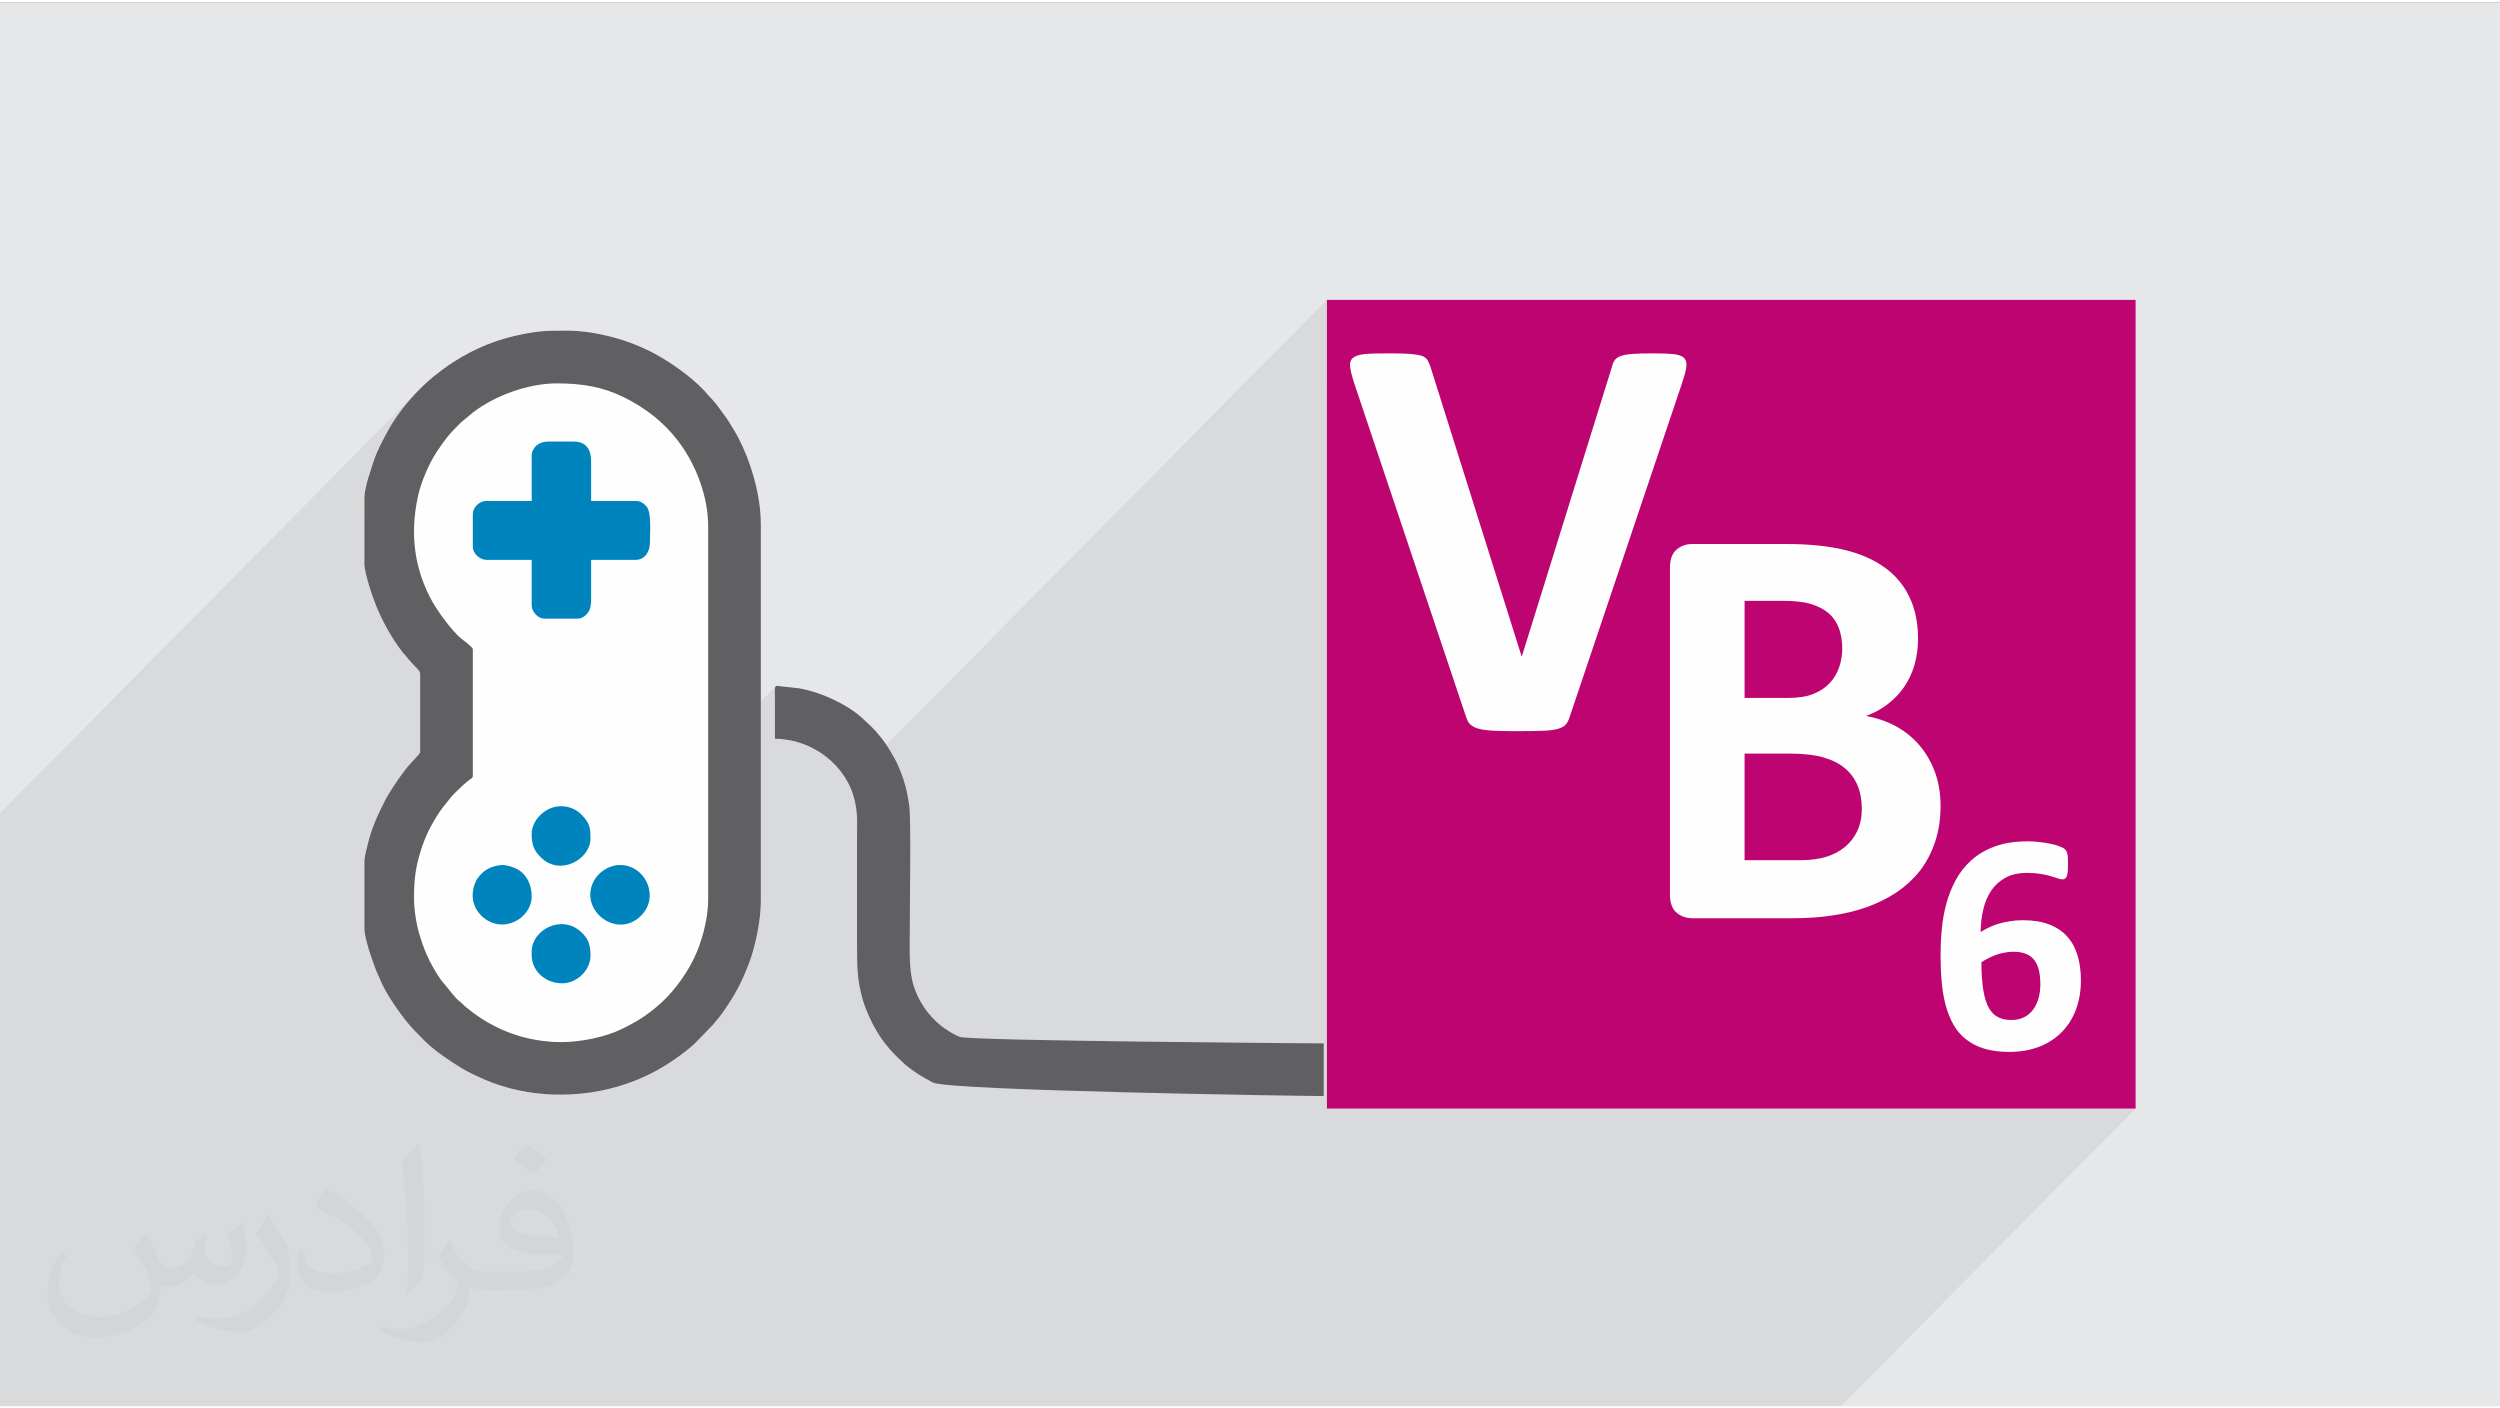 <?xml version="1.0" encoding="UTF-8"?>
<!DOCTYPE svg PUBLIC "-//W3C//DTD SVG 1.0//EN" "http://www.w3.org/TR/2001/REC-SVG-20010904/DTD/svg10.dtd">
<!-- Creator: CorelDRAW 2017 -->
<svg xmlns="http://www.w3.org/2000/svg" xml:space="preserve" width="355px" height="200px" version="1.0" shape-rendering="geometricPrecision" text-rendering="geometricPrecision" image-rendering="optimizeQuality" fill-rule="evenodd" clip-rule="evenodd"
viewBox="0 0 35500 19932"
 xmlns:xlink="http://www.w3.org/1999/xlink">
 <rect x="0" y="0" width="35500" height="19932" fill="#808080" stroke="none"/>
 <g id="Layer_x0020_1">
  <g id="_2086934571488">
   <path fill="#E6E7E8" d="M0 0l35500 0 0 19932 -35500 0 0 -19932z"/>
   <path fill="#373435" fill-opacity="0.078" d="M0 11513l5882 -5941 -87 99 -83 102 -77 105 -69 105 -61 105 -28 52 -28 51 -27 53 -26 53 -25 54 -24 56 -23 57 -21 58 -76 237 -7 27 -9 31 -9 36 -8 37 -8 38 -6 36 -5 34 -1 30 0 323 1264 -1276 -43 47 -39 46 -38 47 -37 51 -40 57 -44 66 -41 67 -40 74 -39 78 -36 82 -33 83 -30 83 -24 81 -19 77 -20 100 -16 99 -11 98 -7 97 -2 96 1 96 6 95 11 94 15 93 19 92 3 11 838 -846 28 -24 10 -6 789 -796 21 -21 23 -18 26 -14 28 -10 31 -8 31 -4 34 -2 348 0 65 5 54 15 44 25 34 33 25 42 18 49 9 56 4 62 0 557 644 0 22 2 21 5 20 8 19 10 17 12 16 13 14 13 12 13 24 41 16 55 9 66 4 73 1 75 -1 75 -2 70 -1 61 -4 49 -10 46 -18 41 -23 36 -2460 2485 0 659 -2 10 -5 10 -8 8 -410 414 -20 26 -23 32 -24 36 -26 42 -41 68 -36 65 -33 64 -29 63 -27 65 -25 66 -24 71 -23 75 -20 74 -17 72 -14 73 -11 72 -8 75 -5 76 -3 81 -1 85 5 137 17 138 26 136 35 134 0 2 871 -880 14 -14 12 -11 14 -11 15 -12 5 -3 782 -790 62 -50 71 -39 77 -25 82 -9 45 2 42 7 40 11 38 14 35 17 32 20 28 21 25 23 40 43 31 39 23 37 17 38 11 40 7 44 3 49 1 56 -19 106 -52 96 -80 82 -1851 1869 61 75 19 22 17 19 16 16 16 14 15 12 15 13 15 13 1 1 4458 -4502 -9 13 -4 24 0 35 1 51 0 66 0 69 0 70 0 70 0 69 0 70 0 70 0 69 0 70 197 17 190 50 178 80 162 108 143 131 119 153 50 94 6799 -6866 0 1197 359 -363 -10 13 -8 15 -6 15 -4 17 -2 19 0 19 1 21 3 22 4 25 6 26 7 28 8 30 9 33 11 34 11 36 852 2541 2862 -2889 -10 9 -7 10 -7 11 -6 11 -5 12 -6 12 -5 14 -5 15 -5 15 -4 16 -5 17 -1269 4079 -808 816 7 22 5 13 4 12 4 12 4 12 5 10 4 11 5 9 4 9 5 9 6 8 6 8 6 7 7 8 8 7 7 6 9 6 9 6 9 6 10 6 11 5 11 6 12 4 12 5 13 4 13 4 14 3 15 4 16 3 17 3 19 2 19 3 20 2 21 2 22 2 23 2 24 1 26 2 22 1 2527 -2553 -18 25 -16 28 -13 31 -11 34 -7 37 -4 41 -2 43 0 1537 1060 -1070 544 0 61 1 57 2 55 4 51 4 49 7 45 7 42 9 39 11 36 12 35 13 34 14 32 16 30 17 28 17 27 19 26 21 24 22 22 23 21 24 19 26 18 27 16 29 14 29 13 31 12 33 9 33 9 35 7 35 5 37 4 37 2 38 1 40 -1 36 -2 35 -3 35 -5 34 -7 34 -7 33 -9 33 -11 33 -12 32 -13 30 -15 30 -17 29 -18 27 -19 27 -21 26 -22 25 -988 997 422 0 72 1 69 3 65 4 62 6 58 7 55 9 52 11 47 13 19 5 588 -594 44 -17 42 -18 41 -20 39 -21 39 -22 37 -23 36 -25 35 -26 34 -28 32 -28 31 -29 -885 894 37 17 37 20 34 21 33 22 30 24 29 26 27 27 26 28 23 30 22 31 20 33 18 34 16 35 14 37 13 39 10 40 9 41 7 42 5 43 3 45 1 45 -1 44 -3 42 -5 41 -7 40 -9 39 -11 37 -13 36 -14 35 -17 34 -19 32 -20 31 -21 29 -23 28 -24 27 -1050 1061 243 0 79 -1 77 -2 75 -3 74 -4 72 -5 69 -7 68 -8 66 -10 65 -10 64 -11 62 -13 62 -15 61 -16 60 -17 59 -18 58 -20 56 -22 56 -23 54 -24 53 -25 52 -27 51 -28 50 -30 48 -31 47 -33 45 -34 43 -36 42 -37 40 -39 -3221 3252 567 0 3465 -3499 -32 32 -30 34 -29 35 -27 36 -26 37 -24 38 -23 40 -21 41 -20 41 -18 42 -18 42 -16 43 -15 43 -14 44 -13 45 -11 44 -11 46 -9 45 -9 45 -7 46 -7 46 -6 46 -4 46 -4 46 -4 45 -3 45 -1 18 781 -789 25 -23 26 -22 28 -21 29 -19 30 -18 32 -16 34 -13 36 -12 37 -9 39 -7 41 -6 42 -3 44 -1 27 0 26 1 25 1 24 2 23 1 22 3 22 3 20 3 20 3 20 4 18 3 18 4 18 4 16 4 17 5 15 4 15 4 14 5 14 4 13 4 13 4 12 4 11 3 11 4 10 4 10 3 9 2 9 2 9 2 7 1 8 0 7 1 5 -1 6 0 5 -1 5 -1 4 -2 5 -2 4 -2 4 -3 3 -3 4 -3 -1160 1171 12 -7 13 -7 13 -7 13 -7 13 -7 13 -7 14 -6 14 -7 14 -6 14 -6 14 -5 14 -6 15 -5 15 -5 14 -4 15 -5 15 -4 15 -3 14 -4 15 -3 15 -2 15 -3 15 -2 16 -2 15 -2 16 -1 15 -1 16 -1 15 0 26 1 25 1 24 2 23 3 22 5 21 5 19 6 19 7 18 8 17 9 17 10 15 11 14 11 13 13 13 13 12 14 11 15 10 16 9 17 9 18 7 18 7 20 7 20 5 21 5 22 4 22 3 24 3 24 2 26 2 26 1 27 0 28 -1 26 -1 27 -2 26 -3 25 -4 25 -4 24 -6 24 -6 24 -7 22 -8 22 -9 22 -9 20 -10 20 -11 19 -12 18 -12 17 -13 17 -15 16 -14 15 -527 532 40 6 45 5 47 4 47 2 50 1 61 -1 59 -4 58 -6 55 -9 54 -10 52 -14 50 -15 49 -18 47 -20 44 -22 43 -24 41 -26 39 -27 37 -29 35 -31 -1051 1061 2125 0 -4182 4224 -26144 0 0 -8419z"/>
   <g>
    <path fill="#606062" d="M18797 15530l0 -748c-196,0 -5026,-36 -5168,-92 -70,-28 -124,-60 -181,-98 -31,-20 -53,-34 -82,-57 -183,-145 -326,-352 -395,-580 -70,-229 -52,-542 -52,-783 0,-529 15,-1168 0,-1671 -2,-72 -21,-184 -33,-246 -15,-80 -33,-148 -57,-221 -27,-78 -83,-226 -124,-294 -69,-115 -68,-128 -160,-257 -19,-26 -42,-52 -62,-77 -82,-104 -132,-139 -206,-212 -213,-212 -614,-401 -938,-455l-252 -27c-103,-17 -83,-12 -83,188 0,185 0,371 0,557 530,0 1030,380 1138,898 39,187 28,285 28,477 0,510 0,1021 0,1531 0,320 -1,513 83,805 61,209 209,500 355,664 24,27 34,43 61,69 22,23 38,40 59,63 1,1 3,3 5,4l62 60c119,120 303,235 455,311 225,113 5208,191 5547,191z"/>
    <path fill="#FEFEFE" d="M8054 4661c-316,0 -420,2 -736,73 -436,99 -823,303 -1162,579 -245,199 -501,497 -651,775 -74,137 -149,275 -202,434l-76 237c-18,62 -53,197 -53,269l0 940c0,149 135,535 200,679 91,204 241,471 394,641l68 80c58,72 130,115 130,166l0 1114c0,18 -110,131 -133,155 -86,88 -244,321 -309,430 -21,34 -37,59 -54,94 -112,226 -185,371 -249,630 -17,65 -47,180 -47,249l0 940c0,149 116,472 176,624 18,45 34,71 51,114 74,182 254,442 375,591 83,101 142,159 231,248 15,15 24,24 39,39 131,130 357,280 513,375 95,57 223,116 327,161 610,263 1351,277 1979,68 130,-43 250,-92 370,-152 216,-108 442,-262 623,-422l261 -269c56,-65 106,-125 154,-194 163,-231 258,-411 362,-682 92,-240 169,-614 169,-884l0 -5343c0,-304 -66,-597 -160,-867 -52,-150 -134,-338 -216,-472 -23,-38 -42,-70 -66,-107 -14,-22 -18,-32 -34,-54 -72,-97 -140,-203 -222,-291 -16,-17 -28,-26 -43,-44 -156,-195 -437,-403 -663,-538 -221,-133 -482,-239 -733,-302 -175,-45 -400,-84 -613,-84z"/>
    <path fill="#FEFEFE" d="M18842 4224l11484 0 0 11484 -11484 0 0 -11484z"/>
    <path fill="#BD0470" d="M18842 4224l11484 0 0 11484 -11484 0 0 -11484zm10707 9664c0,145 -22,280 -67,404 -45,125 -111,232 -197,322 -86,90 -192,161 -319,212 -127,51 -273,77 -438,77 -134,0 -251,-16 -351,-46 -100,-30 -186,-75 -259,-132 -73,-57 -133,-127 -179,-209 -46,-81 -83,-174 -111,-276 -27,-103 -46,-215 -56,-335 -11,-121 -16,-249 -16,-384 0,-113 5,-232 17,-355 11,-124 32,-245 64,-364 32,-119 77,-233 135,-341 58,-107 134,-202 225,-283 91,-81 202,-146 332,-193 130,-48 285,-72 463,-72 57,0 114,3 171,10 57,7 111,15 160,26 49,10 91,22 125,36 34,13 56,24 68,34 11,10 20,21 26,32 6,12 10,25 14,40 4,13 6,31 8,51 1,22 2,47 2,77 0,45 -1,84 -3,114 -2,30 -7,55 -13,72 -5,17 -14,29 -24,36 -10,8 -23,12 -38,12 -18,0 -41,-5 -69,-15 -28,-10 -62,-20 -103,-32 -40,-12 -88,-23 -142,-31 -54,-9 -117,-14 -189,-14 -120,0 -221,22 -305,67 -83,45 -151,106 -203,183 -52,77 -90,166 -114,267 -24,102 -37,209 -38,323 33,-22 71,-42 114,-63 41,-21 88,-39 137,-54 51,-14 105,-27 163,-36 58,-10 120,-15 185,-15 146,0 271,20 375,60 105,41 190,98 256,173 67,73 115,163 147,269 31,105 47,223 47,353zm-576 56c0,-76 -7,-142 -20,-199 -14,-57 -35,-105 -65,-145 -30,-39 -70,-69 -119,-89 -49,-20 -108,-30 -179,-30 -41,0 -83,4 -123,12 -40,6 -79,17 -118,30 -39,14 -76,30 -112,48 -36,18 -69,38 -101,59 0,159 10,291 27,397 18,106 44,190 79,252 35,62 80,106 133,132 52,26 114,39 184,39 69,0 129,-13 180,-38 52,-25 94,-60 129,-107 34,-45 60,-99 78,-160 18,-62 27,-129 27,-201zm-6680 -3809c-14,46 -31,84 -53,112 -23,29 -58,50 -107,66 -49,15 -116,25 -202,29 -84,4 -194,6 -332,6 -109,0 -203,0 -281,-2 -79,-1 -145,-5 -199,-11 -55,-5 -100,-14 -133,-24 -36,-11 -63,-25 -87,-42 -23,-15 -41,-36 -54,-59 -12,-23 -23,-53 -35,-88l-1579 -4711c-32,-99 -53,-176 -59,-234 -7,-57 6,-101 41,-130 34,-28 92,-46 174,-54 82,-7 197,-9 346,-9 126,0 224,2 295,8 72,6 127,15 164,28 38,14 66,35 80,62 16,28 30,61 44,103l1290 4099 5 0 1269 -4079c11,-46 25,-84 41,-112 17,-30 45,-52 85,-69 40,-15 97,-26 171,-32 73,-6 175,-8 304,-8 126,0 224,4 295,12 70,9 117,28 144,59 25,32 34,77 24,135 -9,57 -31,133 -63,229l-1588 4716zm5263 1275c0,189 -27,360 -79,514 -51,153 -123,289 -214,407 -92,117 -202,218 -328,304 -127,85 -268,154 -420,210 -153,55 -317,95 -491,120 -173,27 -367,40 -580,40l-1411 0c-90,0 -165,-27 -227,-80 -62,-54 -93,-140 -93,-261l0 -4633c0,-120 31,-207 93,-260 62,-54 137,-80 227,-80l1331 0c325,0 600,28 826,83 225,54 414,137 569,248 155,110 273,250 354,420 83,170 123,369 123,598 0,129 -17,250 -49,363 -32,114 -81,217 -143,310 -63,94 -140,175 -232,247 -91,71 -195,129 -313,172 150,28 290,76 418,144 127,69 238,157 332,265 95,108 169,236 224,380 55,146 83,308 83,489zm-1396 -2239c0,-107 -17,-202 -49,-288 -32,-84 -81,-155 -147,-211 -66,-56 -149,-98 -248,-129 -100,-30 -233,-45 -399,-45l-544 0 0 1379 601 0c156,0 280,-18 373,-56 92,-37 169,-87 231,-151 62,-65 107,-141 137,-226 30,-87 45,-177 45,-273zm278 2278c0,-123 -21,-234 -62,-332 -41,-97 -101,-178 -181,-244 -78,-66 -179,-116 -303,-152 -123,-35 -283,-54 -480,-54l-639 0 0 1514 779 0c150,0 276,-16 380,-48 102,-31 190,-78 266,-140 74,-62 133,-137 177,-230 42,-91 63,-196 63,-314z"/>
    <path fill="#606062" d="M5879 12711c0,-234 20,-408 79,-608 61,-208 124,-352 238,-537 72,-118 119,-166 200,-270 40,-52 107,-110 155,-158 28,-28 53,-47 83,-74 40,-36 80,-45 80,-76l0 -1802c0,-31 -135,-129 -158,-146 -140,-113 -339,-394 -414,-526 -261,-468 -323,-966 -207,-1500 43,-199 152,-456 262,-625 125,-189 183,-261 345,-421l171 -142c299,-234 778,-416 1193,-416 364,0 650,51 934,188 337,162 621,391 833,690 220,312 383,740 383,1149l0 5300c0,296 -100,626 -197,829 -127,265 -334,539 -561,719 -51,39 -94,75 -149,112 -117,80 -138,83 -241,142 -28,15 -59,28 -88,43 -223,111 -577,182 -844,182 -506,0 -962,-173 -1333,-476 -30,-24 -44,-34 -70,-61 -42,-43 -78,-58 -129,-124l-176 -215c-38,-50 -71,-106 -103,-159 -160,-268 -286,-654 -286,-1018zm2175 -8050c-316,0 -420,2 -736,73 -436,99 -823,303 -1162,579 -245,199 -501,497 -651,775 -74,137 -149,275 -202,434l-76 237c-18,62 -53,197 -53,269l0 940c0,149 135,535 200,679 91,204 241,471 394,641l68 80c58,72 130,115 130,166l0 1114c0,18 -110,131 -133,155 -86,88 -244,321 -309,430 -21,34 -37,59 -54,94 -112,226 -185,371 -249,630 -17,65 -47,180 -47,249l0 940c0,149 116,472 176,624 18,45 34,71 51,114 74,182 254,442 375,591 83,101 142,159 231,248 15,15 24,24 39,39 131,130 357,280 513,375 95,57 223,116 327,161 610,263 1351,277 1979,68 130,-43 250,-92 370,-152 216,-108 442,-262 623,-422l261 -269c56,-65 106,-125 154,-194 163,-231 258,-411 362,-682 92,-240 169,-614 169,-884l0 -5343c0,-304 -66,-597 -160,-867 -52,-150 -134,-338 -216,-472 -23,-38 -42,-70 -66,-107 -14,-22 -18,-32 -34,-54 -72,-97 -140,-203 -222,-291 -16,-17 -28,-26 -43,-44 -156,-195 -437,-403 -663,-538 -221,-133 -482,-239 -733,-302 -175,-45 -400,-84 -613,-84z"/>
    <path fill="#0084BD" d="M9038 7080l-644 0 0 -557c0,-174 -65,-287 -253,-287l-348 0c-92,0 -168,31 -213,101 -11,17 -30,58 -30,82l0 661 -653 0c-89,0 -183,95 -183,183l0 470c0,90 97,183 192,183l644 0 0 644c0,93 89,191 182,191l470 0c66,0 120,-48 148,-87 34,-46 44,-111 44,-191l0 -557 635 0c120,0 200,-109 200,-244 0,-148 26,-430 -50,-516 -30,-34 -80,-76 -141,-76z"/>
    <path fill="#0084BD" d="M7550 13476l0 53c0,215 181,400 435,400 207,0 400,-187 400,-392 0,-141 -22,-235 -133,-337 -281,-259 -702,-25 -702,276z"/>
    <path fill="#0084BD" d="M8803 12249c-152,0 -308,99 -378,241 -189,386 284,777 623,526 347,-257 143,-767 -245,-767z"/>
    <path fill="#0084BD" d="M7967 11414c-222,0 -417,197 -417,392 0,143 24,229 128,333 278,278 707,24 707,-264 0,-162 -14,-226 -133,-346 -62,-63 -163,-115 -285,-115z"/>
    <path fill="#0084BD" d="M7132 12249c-54,0 -123,21 -164,36 -40,15 -92,50 -121,79 -38,38 -65,66 -88,113 -75,156 -63,341 57,471 2,3 12,14 12,14 1,1 3,3 4,5 2,1 4,3 5,4 287,276 713,45 713,-278 0,-181 -87,-341 -248,-405 -42,-17 -116,-39 -170,-39z"/>
   </g>
   <path fill="#373435" fill-opacity="0.031" d="M2072 17482c68,103 111,201 155,310 32,64 48,183 199,183 43,0 106,-14 162,-45 63,-33 111,-82 135,-158l61 -202 145 -72 10 10c-20,77 -25,149 -25,206 0,169 146,233 262,233 68,0 128,-33 128,-95 0,-80 -34,-216 -77,-337 67,-68 135,-136 212,-192l13 6c33,144 53,286 53,381 0,93 -41,195 -75,263 -70,132 -194,237 -344,237 -114,0 -239,-58 -327,-163l-4 0c-83,101 -209,194 -412,194l-63 0c-9,133 -38,228 -82,312 -121,237 -479,404 -816,404 -469,0 -704,-272 -704,-632 0,-222 73,-430 184,-576l92 37c-70,134 -116,261 -116,385 0,337 273,498 590,498 293,0 656,-188 722,-404 -25,-236 -114,-347 -250,-563 41,-72 95,-144 160,-220l12 0zm5407 -1272c99,62 196,136 291,221 -54,74 -119,141 -201,201 -95,-76 -189,-142 -286,-212 65,-74 131,-146 196,-210zm51 924c-160,0 -290,105 -290,183 0,167 319,218 701,216 -48,-195 -215,-399 -411,-399zm-358 893c208,0 389,-6 527,-41 155,-39 286,-118 286,-171 0,-15 0,-31 -5,-45 -87,8 -186,8 -273,8 -281,0 -497,-64 -581,-222 -22,-43 -36,-93 -36,-148 0,-153 65,-303 181,-406 97,-84 203,-137 312,-137 196,0 354,158 462,407 61,136 102,292 102,489 0,132 -36,243 -119,325 -152,149 -433,204 -863,204l-197 0 0 0 -50 0c-107,0 -184,-18 -245,-66l-9 0c2,25 4,50 4,72 0,97 -31,220 -96,319 -192,286 -400,410 -579,410 -181,0 -404,-70 -605,-161l36 -70c66,27 155,45 279,45 324,0 750,-312 803,-617 -12,-24 -34,-57 -65,-92 -95,-113 -155,-208 -211,-307 49,-94 92,-171 133,-238l17 -2c138,281 264,444 545,444l43 0 0 0 204 0zm-1404 298c24,-129 26,-276 26,-411l0 -202c0,-376 -48,-924 -87,-1279 68,-75 162,-161 237,-219l22 7c51,448 63,969 63,1448 0,125 -5,249 -17,339 -7,113 -73,200 -213,331l-31 -14zm-1446 -594c7,176 95,316 397,316 189,0 349,-49 525,-133 32,-15 49,-33 49,-50 0,-111 -85,-257 -228,-391 -138,-125 -322,-236 -494,-310 -58,-25 -77,-52 -77,-76 0,-52 68,-159 124,-235l19 -2c196,103 416,255 578,426 148,156 240,315 240,487 0,128 -39,249 -102,360 -215,110 -445,192 -673,192 -276,0 -464,-130 -464,-434 0,-33 0,-85 12,-150l94 0zm-499 -502l172 277c63,103 121,214 121,391l0 226c0,184 -116,379 -305,572 -148,132 -279,187 -400,187 -179,0 -384,-55 -622,-158l27 -70c75,21 162,37 269,37 341,-2 689,-251 849,-555 20,-35 27,-68 27,-91 0,-35 -20,-74 -34,-109 -87,-164 -184,-314 -290,-452 55,-89 111,-173 171,-257l15 2z"/>
  </g>
 </g>
</svg>
